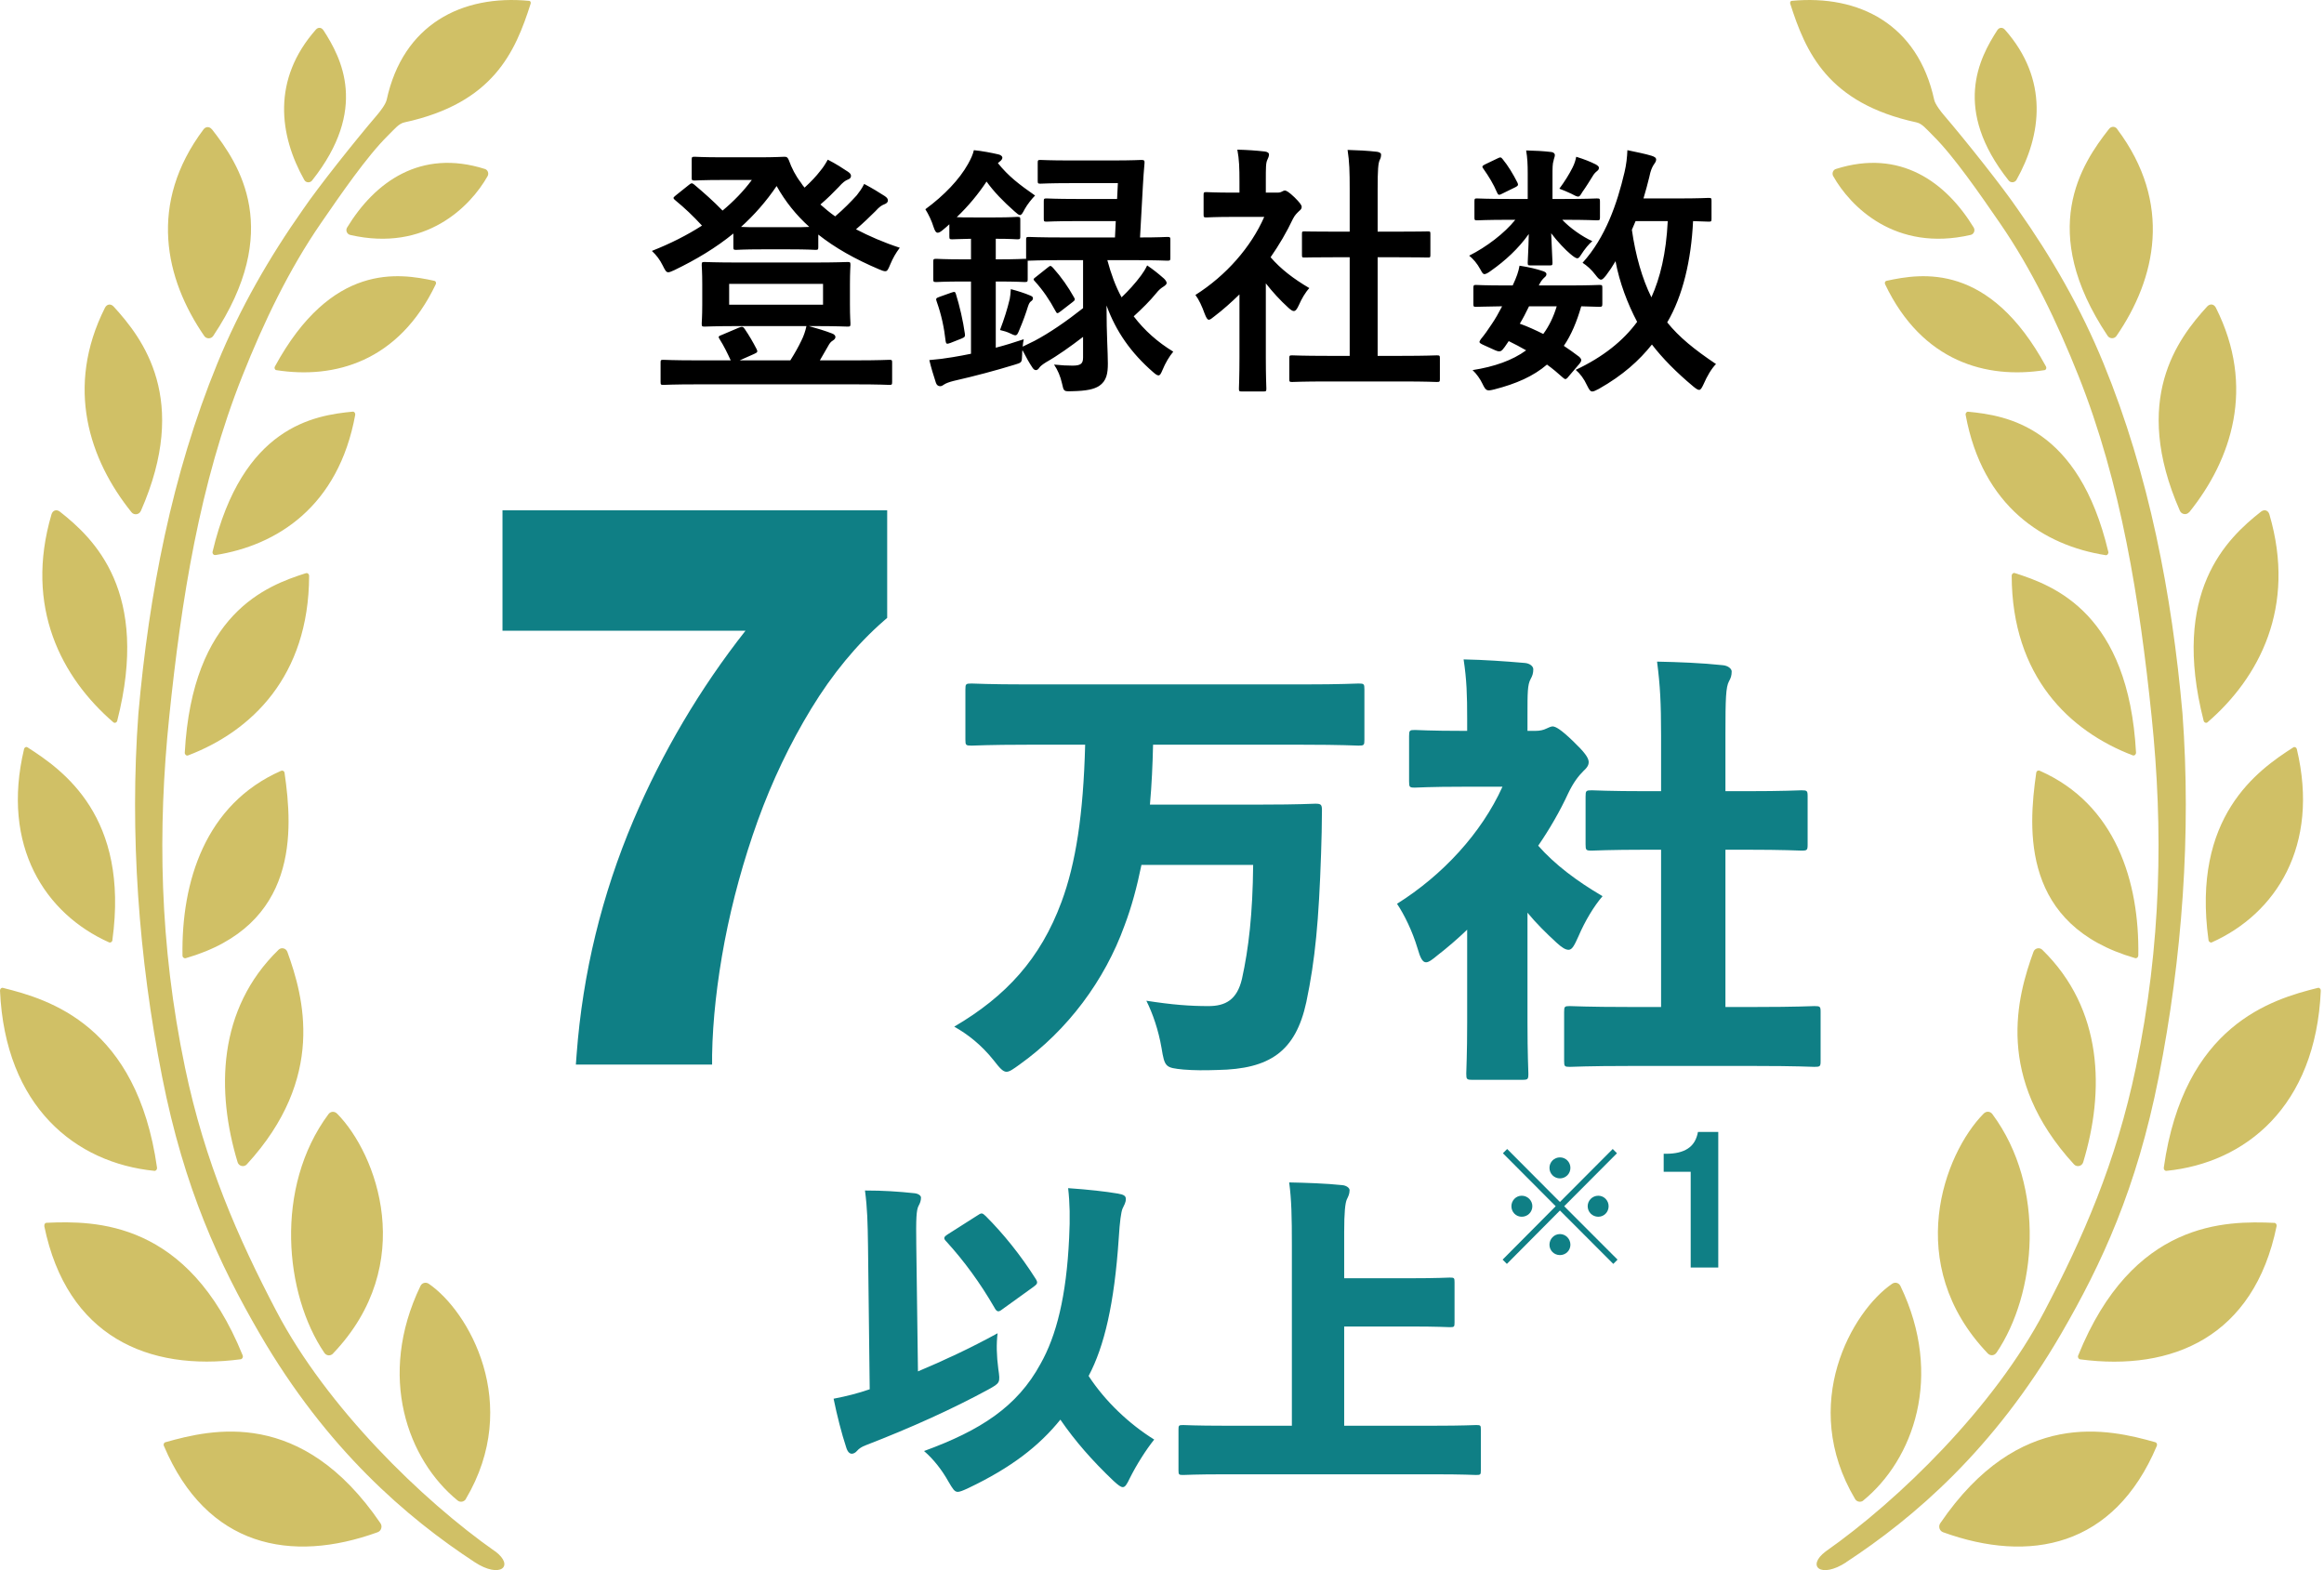<svg width="148" height="100" viewBox="0 0 148 100" fill="none" xmlns="http://www.w3.org/2000/svg">
<g clip-path="url(#clip0_15080_54670)">
<path d="M13.491 8.227C15.248 10.462 18.054 14.684 13.578 21.395C13.447 21.592 13.148 21.597 13.013 21.405C10.497 17.756 9.42 12.958 12.964 8.236C13.104 8.049 13.346 8.049 13.491 8.236V8.227ZM31.539 98.809C26.885 95.544 20.811 89.626 17.605 83.51C15.161 78.847 13.046 74.049 11.781 67.986C10.14 60.107 10.038 52.804 10.777 45.65C11.545 38.212 12.713 30.775 15.437 23.938C16.793 20.525 18.401 17.164 20.448 14.198C21.675 12.419 23.36 9.958 24.712 8.626C25.146 8.198 25.398 7.871 25.755 7.794C31.419 6.568 32.814 3.313 33.794 0.232C33.818 0.155 33.78 0.059 33.702 0.054C29.415 -0.355 25.668 1.549 24.625 6.357C24.557 6.66 24.166 7.145 24.031 7.304C22.583 8.996 20.241 11.948 19.304 13.328C17.151 16.386 15.277 19.636 13.838 23.155C10.946 30.212 9.483 37.837 8.812 45.458C8.252 53.068 8.826 60.996 10.328 68.597C11.733 75.703 13.954 80.486 16.537 84.938C20.82 92.313 25.924 96.669 30.231 99.491C31.848 100.554 32.795 99.751 31.544 98.804L31.539 98.809ZM8.971 32.539C12.086 25.448 9.107 21.568 7.238 19.525C7.059 19.328 6.803 19.361 6.683 19.602C4.143 24.655 5.683 29.28 8.377 32.626C8.542 32.828 8.86 32.78 8.967 32.544L8.971 32.539ZM7.465 45.905C9.565 37.693 5.992 34.299 3.815 32.587C3.602 32.419 3.356 32.496 3.279 32.761C1.54 38.674 3.93 43.164 7.219 46.001C7.306 46.073 7.436 46.02 7.465 45.905ZM19.492 36.501C16.957 37.304 12.25 39.073 11.767 47.934C11.762 48.054 11.868 48.15 11.975 48.111C16.002 46.578 19.666 43.087 19.686 36.674C19.686 36.563 19.589 36.472 19.492 36.506V36.501ZM13.708 35.352C17.634 34.736 21.549 32.27 22.621 26.424C22.64 26.313 22.563 26.208 22.462 26.217C20.009 26.453 15.432 27.16 13.539 35.131C13.51 35.246 13.602 35.366 13.713 35.347L13.708 35.352ZM17.909 49.087C13.056 51.217 11.545 56.174 11.622 60.861C11.622 60.972 11.728 61.049 11.825 61.025C19.043 58.943 18.652 52.89 18.121 49.217C18.107 49.111 18 49.049 17.909 49.092V49.087ZM7.156 59.876C8.237 52.015 4.037 49.059 1.753 47.597C1.666 47.539 1.555 47.597 1.531 47.708C0.063 53.89 2.878 58.198 6.943 60.015C7.035 60.059 7.146 59.986 7.161 59.876H7.156ZM17.74 60.486C13.843 64.275 13.766 69.51 15.132 74.02C15.21 74.275 15.538 74.352 15.717 74.155C20.786 68.635 19.333 63.477 18.3 60.621C18.213 60.386 17.918 60.313 17.74 60.486ZM0 63.092C0.329 70.486 4.814 74.068 9.831 74.568C9.932 74.578 10.014 74.477 10 74.366C8.715 65.289 3.143 63.65 0.184 62.914C0.087 62.89 -0.005 62.982 0 63.092ZM21.211 86.198C26.634 80.515 23.997 73.482 21.467 70.924C21.303 70.76 21.057 70.77 20.917 70.958C17.455 75.626 18.126 82.434 20.656 86.159C20.791 86.357 21.047 86.371 21.211 86.203V86.198ZM2.82 78.087C4.264 85.131 9.454 87.347 15.33 86.568C15.432 86.554 15.495 86.429 15.456 86.323C11.975 77.722 6.055 77.741 2.965 77.876C2.868 77.876 2.805 77.982 2.825 78.087H2.82ZM10.439 92.087C13.167 98.539 18.546 99.578 24.05 97.583C24.277 97.501 24.369 97.212 24.229 97.01C19.203 89.645 13.5 91.015 10.531 91.852C10.439 91.876 10.396 91.991 10.434 92.087H10.439ZM29.661 95.472C33.258 89.409 29.84 83.491 27.305 81.76C27.116 81.631 26.87 81.698 26.774 81.905C24.007 87.655 25.962 92.972 29.149 95.568C29.313 95.698 29.555 95.65 29.666 95.472H29.661ZM20.593 1.919C21.747 3.698 23.471 6.958 19.874 11.496C19.744 11.664 19.478 11.645 19.377 11.458C17.778 8.616 17.305 5.063 20.12 1.881C20.26 1.722 20.473 1.741 20.588 1.919H20.593ZM31.052 11.217C29.965 13.145 27.107 16.068 22.302 14.962C22.095 14.914 21.994 14.669 22.105 14.491C23.867 11.597 26.779 9.462 30.878 10.761C31.066 10.818 31.148 11.044 31.052 11.217ZM17.595 23.573C21.274 24.15 25.388 23.059 27.754 18.097C27.792 18.011 27.754 17.905 27.667 17.886C25.412 17.395 21.12 16.698 17.503 23.347C17.455 23.434 17.503 23.559 17.595 23.573Z" fill="#D0C066"/>
<path d="M134.832 8.227C138.376 12.948 137.299 17.746 134.784 21.395C134.649 21.592 134.354 21.587 134.219 21.386C129.738 14.674 132.543 10.458 134.306 8.217C134.451 8.03 134.692 8.03 134.832 8.217V8.227ZM117.571 99.491C121.877 96.669 126.981 92.313 131.264 84.938C133.847 80.486 136.068 75.703 137.473 68.597C138.975 60.996 139.549 53.068 138.989 45.458C138.318 37.837 136.855 30.212 133.963 23.155C132.524 19.636 130.655 16.386 128.497 13.328C127.556 11.943 125.219 8.996 123.77 7.304C123.63 7.14 123.244 6.655 123.176 6.357C122.133 1.549 118.391 -0.355 114.099 0.054C114.022 0.059 113.983 0.155 114.007 0.232C114.992 3.309 116.383 6.568 122.046 7.794C122.404 7.871 122.655 8.193 123.089 8.626C124.441 9.958 126.126 12.419 127.353 14.198C129.4 17.164 131.008 20.53 132.365 23.938C135.088 30.775 136.256 38.212 137.024 45.65C137.763 52.804 137.657 60.107 136.02 67.986C134.755 74.054 132.64 78.852 130.197 83.51C126.991 89.631 120.917 95.544 116.262 98.809C115.016 99.751 115.958 100.554 117.575 99.496L117.571 99.491ZM139.419 32.621C142.113 29.275 143.658 24.65 141.114 19.597C140.993 19.357 140.742 19.323 140.559 19.52C138.69 21.568 135.711 25.443 138.825 32.535C138.931 32.77 139.25 32.818 139.414 32.616L139.419 32.621ZM140.583 46.001C143.866 43.164 146.256 38.674 144.523 32.761C144.445 32.496 144.199 32.419 143.987 32.587C141.809 34.299 138.236 37.693 140.336 45.905C140.365 46.02 140.501 46.073 140.583 46.001ZM128.111 36.669C128.13 43.083 131.795 46.573 135.822 48.107C135.923 48.145 136.034 48.049 136.029 47.929C135.547 39.073 130.839 37.299 128.304 36.496C128.207 36.467 128.111 36.554 128.111 36.664V36.669ZM134.262 35.136C132.365 27.164 127.787 26.458 125.339 26.222C125.238 26.212 125.156 26.318 125.18 26.429C126.257 32.275 130.168 34.741 134.093 35.357C134.2 35.376 134.291 35.256 134.267 35.14L134.262 35.136ZM129.675 49.212C129.144 52.886 128.753 58.938 135.972 61.02C136.068 61.049 136.169 60.967 136.174 60.857C136.252 56.169 134.74 51.212 129.888 49.083C129.796 49.044 129.69 49.102 129.675 49.208V49.212ZM140.858 60.015C144.919 58.198 147.738 53.89 146.27 47.708C146.246 47.602 146.135 47.544 146.048 47.597C143.765 49.059 139.564 52.015 140.645 59.876C140.66 59.982 140.771 60.054 140.863 60.015H140.858ZM129.497 60.621C128.463 63.477 127.01 68.635 132.08 74.155C132.258 74.352 132.587 74.275 132.664 74.02C134.031 69.51 133.948 64.275 130.057 60.486C129.878 60.313 129.579 60.386 129.497 60.621ZM147.613 62.914C144.653 63.65 139.081 65.294 137.797 74.366C137.782 74.477 137.864 74.578 137.966 74.568C142.982 74.068 147.473 70.482 147.796 63.092C147.801 62.982 147.709 62.89 147.613 62.914ZM127.14 86.155C129.67 82.429 130.342 75.621 126.88 70.953C126.74 70.765 126.493 70.756 126.329 70.919C123.799 73.477 121.163 80.515 126.585 86.193C126.749 86.366 127.005 86.347 127.14 86.15V86.155ZM144.836 77.881C141.741 77.746 135.822 77.727 132.345 86.328C132.302 86.434 132.365 86.559 132.471 86.573C138.347 87.352 143.538 85.135 144.981 78.092C145.001 77.991 144.938 77.885 144.841 77.881H144.836ZM137.261 91.852C134.291 91.015 128.589 89.645 123.563 97.01C123.423 97.212 123.514 97.501 123.741 97.583C129.246 99.578 134.629 98.544 137.352 92.087C137.391 91.991 137.352 91.876 137.256 91.852H137.261ZM118.652 95.568C121.839 92.972 123.794 87.659 121.028 81.905C120.926 81.693 120.685 81.631 120.497 81.76C117.962 83.491 114.543 89.409 118.14 95.472C118.246 95.65 118.493 95.698 118.657 95.568H118.652ZM127.672 1.881C130.491 5.063 130.013 8.616 128.415 11.458C128.309 11.64 128.048 11.659 127.918 11.496C124.321 6.962 126.044 3.698 127.198 1.919C127.314 1.741 127.527 1.722 127.667 1.881H127.672ZM116.919 10.761C121.013 9.462 123.925 11.597 125.692 14.491C125.803 14.674 125.702 14.919 125.494 14.962C120.69 16.068 117.831 13.145 116.745 11.217C116.648 11.044 116.73 10.818 116.919 10.761ZM130.298 23.347C126.682 16.698 122.389 17.395 120.134 17.886C120.047 17.905 120.009 18.011 120.047 18.097C122.409 23.059 126.527 24.15 130.206 23.573C130.298 23.559 130.346 23.438 130.298 23.347Z" fill="#D0C066"/>
<path d="M32 40.169H47.475C44.579 43.848 42.18 47.913 40.34 52.238C38.327 56.986 37.109 61.983 36.723 67.129L36.673 67.8H45.349V67.191C45.387 64.966 45.66 62.53 46.145 59.957C46.642 57.372 47.35 54.786 48.258 52.263C49.165 49.752 50.309 47.353 51.664 45.129C53.006 42.928 54.56 41.039 56.287 39.535L56.499 39.349V32.5H32V40.169Z" fill="#0F7F85"/>
<path d="M69.106 47.429H65.407C62.931 47.429 62.078 47.486 61.878 47.486C61.508 47.486 61.48 47.458 61.48 47.116V43.901C61.48 43.559 61.508 43.531 61.878 43.531C62.078 43.531 62.931 43.588 65.407 43.588H82.992C85.467 43.588 86.321 43.531 86.52 43.531C86.861 43.531 86.89 43.559 86.89 43.901V47.116C86.89 47.458 86.861 47.486 86.52 47.486C86.321 47.486 85.467 47.429 82.992 47.429H73.431C73.402 48.71 73.346 49.962 73.232 51.242H80.374C82.764 51.242 83.589 51.185 83.76 51.185C84.13 51.185 84.186 51.242 84.186 51.612C84.186 52.409 84.158 53.604 84.13 54.372C83.987 58.612 83.76 61.116 83.191 63.819C82.508 66.977 80.857 68.087 77.528 68.144C76.731 68.172 76.049 68.172 75.366 68.116C74.228 68.002 74.171 67.973 73.972 66.75C73.772 65.583 73.402 64.53 73.004 63.734C74.654 63.99 75.764 64.075 76.959 64.075C78.04 64.075 78.78 63.677 79.093 62.339C79.52 60.404 79.776 58.185 79.805 55.084H72.691C72.406 56.478 72.065 57.758 71.61 58.953C70.358 62.425 67.996 65.612 64.923 67.803C64.525 68.087 64.297 68.258 64.098 68.258C63.87 68.258 63.671 68.03 63.273 67.518C62.476 66.522 61.622 65.868 60.769 65.384C64.069 63.449 66.26 61.059 67.598 57.445C68.508 54.998 68.992 51.868 69.106 47.429ZM97.275 58.128V65.128C97.275 67.12 97.332 68.201 97.332 68.372C97.332 68.742 97.304 68.77 96.934 68.77H93.776C93.406 68.77 93.377 68.742 93.377 68.372C93.377 68.172 93.434 67.12 93.434 65.128V59.209C92.808 59.807 92.182 60.347 91.556 60.831C91.215 61.116 90.987 61.286 90.816 61.286C90.589 61.286 90.447 61.002 90.276 60.404C89.934 59.266 89.422 58.242 88.967 57.559C91.869 55.738 94.345 53.063 95.682 50.104H93.235C91.016 50.104 90.304 50.161 90.105 50.161C89.764 50.161 89.735 50.133 89.735 49.763V46.889C89.735 46.519 89.764 46.49 90.105 46.49C90.304 46.49 91.016 46.547 93.235 46.547H93.434V45.779C93.434 44.271 93.406 43.303 93.207 41.995C94.572 42.023 95.767 42.108 97.105 42.222C97.446 42.251 97.645 42.45 97.645 42.62C97.645 42.877 97.588 43.047 97.475 43.246C97.275 43.616 97.275 44.1 97.275 45.58V46.547H97.788C98.072 46.547 98.3 46.49 98.471 46.405C98.584 46.348 98.784 46.263 98.869 46.263C99.068 46.263 99.41 46.462 100.178 47.202C100.889 47.885 101.174 48.255 101.174 48.539C101.174 48.681 101.117 48.852 100.861 49.08C100.519 49.421 100.206 49.819 99.865 50.531C99.353 51.641 98.698 52.779 97.958 53.86C99.011 55.055 100.405 56.108 102.056 57.075C101.515 57.701 100.946 58.64 100.519 59.636C100.263 60.205 100.121 60.49 99.893 60.49C99.694 60.49 99.466 60.347 99.125 60.035C98.442 59.409 97.816 58.783 97.275 58.128ZM109.881 54.116V64.132H111.787C114.433 64.132 115.372 64.075 115.543 64.075C115.913 64.075 115.942 64.103 115.942 64.445V67.575C115.942 67.916 115.913 67.945 115.543 67.945C115.372 67.945 114.433 67.888 111.787 67.888H103.763C101.088 67.888 100.178 67.945 99.979 67.945C99.637 67.945 99.609 67.916 99.609 67.575V64.445C99.609 64.103 99.637 64.075 99.979 64.075C100.178 64.075 101.088 64.132 103.763 64.132H105.783V54.116H104.93C102.426 54.116 101.544 54.173 101.373 54.173C101.003 54.173 100.975 54.145 100.975 53.775V50.73C100.975 50.36 101.003 50.332 101.373 50.332C101.544 50.332 102.426 50.389 104.93 50.389H105.783V46.832C105.783 44.783 105.726 43.673 105.527 42.137C106.922 42.165 108.373 42.222 109.71 42.364C110.051 42.393 110.279 42.592 110.279 42.763C110.279 43.019 110.222 43.19 110.108 43.389C109.909 43.759 109.881 44.47 109.881 46.746V50.389H111.161C113.665 50.389 114.547 50.332 114.718 50.332C115.088 50.332 115.116 50.36 115.116 50.73V53.775C115.116 54.145 115.088 54.173 114.718 54.173C114.547 54.173 113.665 54.116 111.161 54.116H109.881Z" fill="#0F7F85"/>
<path d="M58.352 79.302L58.459 87.34C60.049 86.673 61.769 85.878 63.531 84.911C63.445 85.577 63.466 86.351 63.574 87.168C63.703 88.07 63.703 88.07 62.929 88.5C60.672 89.725 58.072 90.907 55.128 92.046C54.891 92.132 54.698 92.261 54.59 92.39C54.483 92.519 54.354 92.584 54.247 92.584C54.096 92.584 53.967 92.454 53.881 92.154C53.602 91.316 53.301 90.133 53.086 89.08C53.967 88.909 54.633 88.737 55.386 88.479L55.278 79.367C55.257 77.841 55.235 76.96 55.085 75.82C56.267 75.82 57.212 75.885 58.222 75.992C58.48 76.014 58.652 76.143 58.652 76.272C58.652 76.465 58.588 76.637 58.502 76.787C58.352 77.067 58.33 77.604 58.352 79.302ZM69.333 87.619V87.641C70.386 89.252 71.912 90.692 73.503 91.681C72.987 92.326 72.385 93.271 71.955 94.131C71.762 94.539 71.654 94.711 71.504 94.711C71.375 94.711 71.203 94.582 70.902 94.303C69.548 93.013 68.474 91.788 67.528 90.413C66.174 92.089 64.412 93.465 61.661 94.775C61.339 94.926 61.124 95.012 60.995 95.012C60.78 95.012 60.672 94.819 60.393 94.346C59.985 93.615 59.447 92.927 58.846 92.412C62.435 91.101 64.777 89.596 66.26 86.867C67.27 85.083 67.915 82.569 68.087 78.829C68.151 77.583 68.13 76.594 68.022 75.67C69.29 75.756 70.429 75.885 71.182 76.014C71.568 76.078 71.697 76.164 71.697 76.358C71.697 76.594 71.59 76.745 71.483 76.981C71.397 77.196 71.311 77.776 71.246 78.851C70.967 83.041 70.322 85.749 69.333 87.619ZM60.35 78.614L62.241 77.411C62.37 77.325 62.435 77.282 62.521 77.282C62.585 77.282 62.671 77.346 62.779 77.454C63.896 78.571 64.992 79.925 65.959 81.451C66.11 81.688 66.067 81.773 65.83 81.945L63.832 83.385C63.724 83.471 63.638 83.514 63.574 83.514C63.488 83.514 63.402 83.428 63.316 83.256C62.435 81.731 61.403 80.312 60.264 79.066C60.178 78.98 60.135 78.915 60.135 78.851C60.135 78.765 60.221 78.7 60.35 78.614ZM82.271 90.8V79.323C82.271 77.475 82.249 76.422 82.099 75.305C83.131 75.326 84.463 75.369 85.473 75.477C85.731 75.498 85.946 75.648 85.946 75.799C85.946 76.035 85.86 76.207 85.774 76.379C85.667 76.616 85.602 77.196 85.602 78.464V81.408H89.814C91.577 81.408 92.178 81.365 92.329 81.365C92.608 81.365 92.63 81.387 92.63 81.666V84.223C92.63 84.503 92.608 84.524 92.329 84.524C92.178 84.524 91.577 84.481 89.814 84.481H85.602V90.8H91.34C93.231 90.8 93.855 90.757 94.005 90.757C94.284 90.757 94.306 90.778 94.306 91.036V93.636C94.306 93.916 94.284 93.937 94.005 93.937C93.855 93.937 93.231 93.894 91.34 93.894H77.994C76.124 93.894 75.48 93.937 75.351 93.937C75.072 93.937 75.05 93.916 75.05 93.636V91.036C75.05 90.778 75.072 90.757 75.351 90.757C75.48 90.757 76.124 90.8 77.994 90.8H82.271Z" fill="#0F7F85"/>
<path d="M47.09 16.719H51.759C53.321 16.719 53.875 16.686 53.976 16.686C54.144 16.686 54.16 16.702 54.16 16.887C54.16 16.988 54.127 17.307 54.127 18.096V19.389C54.127 20.179 54.16 20.498 54.16 20.599C54.16 20.783 54.144 20.8 53.976 20.8C53.875 20.8 53.321 20.767 51.759 20.767H51.507C52.061 20.918 52.548 21.069 52.985 21.237C53.136 21.287 53.203 21.388 53.203 21.455C53.203 21.539 53.153 21.623 53.035 21.69C52.901 21.774 52.834 21.858 52.716 22.077L52.212 22.95H54.496C56.008 22.95 56.528 22.916 56.629 22.916C56.797 22.916 56.814 22.933 56.814 23.084V24.327C56.814 24.495 56.797 24.512 56.629 24.512C56.528 24.512 56.008 24.478 54.496 24.478H44.386C42.874 24.478 42.353 24.512 42.253 24.512C42.085 24.512 42.068 24.495 42.068 24.327V23.084C42.068 22.933 42.085 22.916 42.253 22.916C42.353 22.916 42.874 22.95 44.386 22.95H46.535C46.334 22.513 46.099 22.026 45.83 21.606C45.729 21.455 45.746 21.405 45.948 21.338L47.056 20.867C47.258 20.783 47.325 20.8 47.426 20.951C47.711 21.371 47.946 21.774 48.181 22.228C48.265 22.396 48.248 22.446 48.013 22.547L47.106 22.95H50.331C50.617 22.497 50.852 22.077 51.036 21.69C51.171 21.422 51.288 21.102 51.356 20.767H47.09C45.528 20.767 44.99 20.8 44.873 20.8C44.705 20.8 44.688 20.783 44.688 20.599C44.688 20.498 44.722 20.179 44.722 19.389V18.096C44.722 17.307 44.688 16.988 44.688 16.887C44.688 16.702 44.705 16.686 44.873 16.686C44.99 16.686 45.528 16.719 47.09 16.719ZM46.435 18.079V19.406H52.414V18.079H46.435ZM46.015 10.018H48.416C49.357 10.018 49.827 9.984 49.945 9.984C50.096 9.984 50.146 10.001 50.23 10.186C50.415 10.707 50.667 11.194 51.003 11.63C51.07 11.748 51.154 11.848 51.238 11.949C51.641 11.58 51.977 11.227 52.246 10.874C52.414 10.673 52.548 10.471 52.716 10.169C53.22 10.421 53.707 10.74 54.009 10.942C54.16 11.042 54.194 11.126 54.194 11.21C54.194 11.311 54.127 11.395 53.976 11.445C53.841 11.496 53.673 11.613 53.405 11.916C53.052 12.285 52.699 12.638 52.246 13.024C52.548 13.293 52.85 13.545 53.186 13.78C53.74 13.31 54.211 12.823 54.563 12.436C54.731 12.218 54.883 12.017 55.034 11.714C55.538 11.983 55.957 12.235 56.344 12.487C56.495 12.588 56.545 12.671 56.545 12.772C56.545 12.873 56.461 12.957 56.327 13.007C56.159 13.075 56.025 13.142 55.739 13.461C55.386 13.813 54.983 14.2 54.513 14.603C55.353 15.04 56.276 15.443 57.301 15.778C57.049 16.114 56.864 16.433 56.696 16.837C56.562 17.156 56.512 17.273 56.377 17.273C56.293 17.273 56.176 17.24 55.991 17.156C54.446 16.501 53.169 15.778 52.111 14.939V15.728C52.111 15.896 52.095 15.913 51.927 15.913C51.843 15.913 51.456 15.879 50.264 15.879H48.534C47.342 15.879 46.972 15.913 46.888 15.913C46.72 15.913 46.703 15.896 46.703 15.728V14.872C45.595 15.778 44.335 16.534 42.941 17.206C42.757 17.29 42.639 17.34 42.555 17.34C42.421 17.34 42.353 17.206 42.202 16.904C42.018 16.534 41.816 16.266 41.514 15.98C42.706 15.51 43.764 14.972 44.705 14.368C44.117 13.73 43.596 13.242 43.025 12.772C42.941 12.705 42.891 12.655 42.891 12.604C42.891 12.571 42.941 12.52 43.025 12.453L43.865 11.781C44.016 11.664 44.05 11.63 44.201 11.748C44.856 12.302 45.427 12.806 46.015 13.411C46.72 12.823 47.342 12.184 47.879 11.462H46.015C44.755 11.462 44.352 11.496 44.251 11.496C44.067 11.496 44.05 11.479 44.05 11.328V10.169C44.05 10.001 44.067 9.984 44.251 9.984C44.352 9.984 44.755 10.018 46.015 10.018ZM48.534 14.469H50.264C50.902 14.469 51.288 14.469 51.54 14.452C50.701 13.696 50.012 12.839 49.458 11.848C48.786 12.839 48.03 13.696 47.191 14.452C47.426 14.469 47.846 14.469 48.534 14.469ZM65.984 17.626L66.723 17.038C66.807 16.971 66.857 16.937 66.891 16.937C66.941 16.937 66.992 16.988 67.059 17.055C67.613 17.676 68.016 18.264 68.386 18.919C68.486 19.07 68.469 19.121 68.285 19.255L67.546 19.826C67.445 19.893 67.395 19.944 67.344 19.944C67.294 19.944 67.26 19.893 67.21 19.793C66.84 19.104 66.421 18.483 65.9 17.912C65.782 17.794 65.799 17.76 65.984 17.626ZM63.683 21.018C63.952 20.313 64.153 19.675 64.304 19.037C64.338 18.869 64.355 18.684 64.372 18.415C64.775 18.516 65.295 18.684 65.598 18.818C65.732 18.869 65.782 18.919 65.782 18.986C65.782 19.07 65.749 19.121 65.682 19.171C65.581 19.238 65.53 19.322 65.463 19.524C65.329 19.96 65.161 20.431 64.926 20.985C64.825 21.237 64.775 21.354 64.657 21.354C64.59 21.354 64.472 21.304 64.304 21.22C64.136 21.136 63.901 21.069 63.683 21.018ZM72.114 16.568H70.519C70.754 17.441 71.039 18.231 71.425 18.936C71.879 18.499 72.282 18.063 72.668 17.542C72.803 17.357 72.937 17.156 73.055 16.904C73.474 17.189 73.743 17.408 74.129 17.744C74.23 17.844 74.297 17.945 74.297 18.029C74.297 18.096 74.213 18.18 74.079 18.264C73.945 18.348 73.81 18.449 73.609 18.701C73.239 19.154 72.752 19.641 72.198 20.145C72.887 21.052 73.726 21.791 74.717 22.396C74.465 22.698 74.213 23.118 74.029 23.571C73.928 23.806 73.877 23.907 73.777 23.907C73.693 23.907 73.592 23.84 73.441 23.706C72.03 22.48 71.073 21.119 70.468 19.457C70.468 21.422 70.552 22.379 70.552 23.151C70.552 23.79 70.468 24.26 69.998 24.579C69.679 24.781 69.225 24.898 68.268 24.915C67.731 24.932 67.747 24.932 67.63 24.411C67.529 23.958 67.361 23.571 67.126 23.219C67.63 23.269 67.932 23.286 68.302 23.286C68.839 23.286 68.973 23.151 68.973 22.765V21.455C68.184 22.06 67.361 22.648 66.622 23.067C66.404 23.202 66.253 23.319 66.185 23.42C66.135 23.504 66.051 23.571 65.984 23.571C65.917 23.571 65.85 23.555 65.766 23.437C65.547 23.118 65.346 22.748 65.111 22.295C65.094 22.379 65.094 22.48 65.094 22.564C65.077 23.118 65.077 23.084 64.59 23.235C63.381 23.605 62.121 23.941 60.727 24.26C60.458 24.327 60.24 24.411 60.139 24.478C60.038 24.545 59.971 24.596 59.871 24.596C59.753 24.596 59.652 24.529 59.602 24.378C59.451 23.924 59.3 23.42 59.182 22.933C59.753 22.883 60.173 22.832 60.66 22.748C61.046 22.681 61.449 22.614 61.836 22.53V17.928H61.365C60.123 17.928 59.736 17.962 59.635 17.962C59.451 17.962 59.434 17.945 59.434 17.777V16.669C59.434 16.501 59.451 16.484 59.635 16.484C59.736 16.484 60.123 16.517 61.365 16.517H61.836V15.207C60.996 15.224 60.727 15.241 60.643 15.241C60.475 15.241 60.458 15.224 60.458 15.04V14.284C60.324 14.401 60.206 14.519 60.072 14.62C59.921 14.754 59.803 14.821 59.719 14.821C59.602 14.821 59.535 14.704 59.451 14.452C59.333 14.066 59.132 13.646 58.93 13.326C60.139 12.436 61.097 11.429 61.651 10.438C61.836 10.102 61.953 9.85 62.02 9.564C62.541 9.615 63.146 9.732 63.582 9.833C63.75 9.867 63.834 9.968 63.834 10.035C63.834 10.119 63.784 10.203 63.649 10.303L63.549 10.387C64.22 11.227 64.909 11.748 65.917 12.453C65.715 12.655 65.43 13.007 65.262 13.31C65.127 13.562 65.06 13.696 64.959 13.696C64.875 13.696 64.775 13.612 64.607 13.461C63.885 12.823 63.297 12.218 62.827 11.563C62.306 12.352 61.668 13.125 60.929 13.83C61.147 13.847 61.466 13.847 62.037 13.847H63.381C64.388 13.847 64.674 13.813 64.775 13.813C64.959 13.813 64.976 13.83 64.976 13.998V15.04C64.976 15.224 64.959 15.241 64.775 15.241C64.674 15.241 64.388 15.207 63.414 15.207V16.517H63.515C64.758 16.517 65.144 16.484 65.245 16.484H65.346V15.275C65.346 15.107 65.362 15.09 65.53 15.09C65.631 15.09 66.152 15.123 67.747 15.123H71.005L71.056 14.082H68.57C67.21 14.082 66.757 14.116 66.656 14.116C66.488 14.116 66.471 14.099 66.471 13.931V12.823C66.471 12.655 66.488 12.638 66.656 12.638C66.757 12.638 67.21 12.671 68.57 12.671H71.14L71.19 11.664H68.15C66.824 11.664 66.37 11.697 66.269 11.697C66.102 11.697 66.085 11.681 66.085 11.513V10.371C66.085 10.203 66.102 10.186 66.269 10.186C66.37 10.186 66.824 10.219 68.15 10.219H70.804C72.148 10.219 72.601 10.186 72.685 10.186C72.853 10.186 72.903 10.219 72.887 10.387C72.836 10.874 72.819 11.328 72.786 11.781L72.601 15.123C73.793 15.123 74.247 15.09 74.331 15.09C74.516 15.09 74.532 15.107 74.532 15.275V16.417C74.532 16.585 74.516 16.602 74.331 16.602C74.247 16.602 73.71 16.568 72.114 16.568ZM68.973 16.568H67.747C66.152 16.568 65.631 16.602 65.53 16.602H65.447V17.777C65.447 17.945 65.43 17.962 65.245 17.962C65.144 17.962 64.758 17.928 63.515 17.928H63.414V22.144C64.002 21.993 64.59 21.808 65.195 21.606C65.161 21.758 65.144 21.909 65.127 22.077L65.883 21.707C66.84 21.203 67.932 20.448 68.973 19.625V16.568ZM59.837 18.902L60.593 18.634C60.794 18.567 60.828 18.567 60.878 18.734C61.113 19.49 61.332 20.431 61.449 21.27C61.466 21.422 61.449 21.472 61.248 21.556L60.526 21.841C60.29 21.925 60.257 21.909 60.223 21.741C60.123 20.851 59.955 20.061 59.652 19.205C59.585 19.02 59.602 18.986 59.837 18.902ZM89.261 24.294H84.542C82.947 24.294 82.392 24.327 82.292 24.327C82.124 24.327 82.107 24.31 82.107 24.142V22.816C82.107 22.648 82.124 22.631 82.292 22.631C82.392 22.631 82.947 22.664 84.542 22.664H85.953V16.383H85.197C83.703 16.383 83.182 16.4 83.081 16.4C82.93 16.4 82.913 16.4 82.913 16.232V14.905C82.913 14.737 82.93 14.737 83.081 14.737C83.182 14.737 83.703 14.754 85.197 14.754H85.953V12.084C85.953 10.891 85.936 10.32 85.819 9.548C86.457 9.564 87.095 9.598 87.683 9.665C87.834 9.682 87.951 9.749 87.951 9.833C87.951 9.968 87.935 10.052 87.868 10.186C87.767 10.387 87.733 10.807 87.733 12.033V14.754H88.791C90.286 14.754 90.807 14.737 90.907 14.737C91.075 14.737 91.092 14.737 91.092 14.905V16.232C91.092 16.4 91.075 16.4 90.907 16.4C90.807 16.4 90.286 16.383 88.791 16.383H87.733V22.664H89.261C90.857 22.664 91.394 22.631 91.495 22.631C91.68 22.631 91.697 22.648 91.697 22.816V24.142C91.697 24.31 91.68 24.327 91.495 24.327C91.394 24.327 90.857 24.294 89.261 24.294ZM78.933 22.765V18.751C78.412 19.255 77.891 19.725 77.337 20.145C77.169 20.28 77.069 20.363 76.984 20.363C76.884 20.363 76.817 20.229 76.716 19.977C76.548 19.507 76.346 19.07 76.128 18.785C78.093 17.542 79.672 15.728 80.511 13.813H78.614C77.337 13.813 76.934 13.847 76.833 13.847C76.665 13.847 76.649 13.83 76.649 13.662V12.42C76.649 12.252 76.665 12.235 76.833 12.235C76.934 12.235 77.337 12.268 78.614 12.268H78.933V11.58C78.933 10.69 78.916 10.152 78.798 9.531C79.437 9.548 79.94 9.581 80.545 9.648C80.713 9.665 80.814 9.749 80.814 9.816C80.814 9.968 80.763 10.052 80.713 10.169C80.612 10.371 80.612 10.656 80.612 11.513V12.268H81.318C81.469 12.268 81.553 12.252 81.637 12.201C81.704 12.168 81.771 12.134 81.821 12.134C81.922 12.134 82.09 12.235 82.443 12.571C82.762 12.89 82.896 13.058 82.896 13.175C82.896 13.259 82.863 13.343 82.728 13.444C82.577 13.595 82.476 13.679 82.342 13.931C81.939 14.788 81.452 15.611 80.915 16.383C81.57 17.139 82.359 17.744 83.383 18.348C83.131 18.617 82.896 19.02 82.712 19.44C82.594 19.692 82.51 19.809 82.392 19.809C82.308 19.809 82.208 19.742 82.057 19.608C81.519 19.121 81.032 18.583 80.612 18.046V22.765C80.612 24.008 80.646 24.663 80.646 24.747C80.646 24.915 80.629 24.932 80.444 24.932H79.101C78.916 24.932 78.899 24.915 78.899 24.747C78.899 24.646 78.933 24.008 78.933 22.765ZM108.995 12.789V13.931C108.995 14.099 108.979 14.116 108.811 14.116C108.744 14.116 108.458 14.099 107.82 14.082C107.702 16.568 107.165 18.852 106.174 20.532C106.93 21.472 107.904 22.261 109.281 23.185C108.995 23.471 108.71 23.958 108.492 24.462C108.374 24.713 108.307 24.831 108.206 24.831C108.122 24.831 108.021 24.764 107.853 24.629C106.745 23.706 105.872 22.816 105.2 21.942C104.394 22.95 103.369 23.89 101.824 24.764C101.623 24.864 101.505 24.932 101.404 24.932C101.27 24.932 101.203 24.814 101.068 24.545C100.867 24.109 100.632 23.806 100.346 23.555C102.093 22.732 103.369 21.707 104.259 20.498C103.655 19.356 103.134 17.995 102.882 16.635C102.697 16.954 102.496 17.256 102.278 17.542C102.126 17.727 102.042 17.811 101.958 17.811C101.858 17.811 101.757 17.71 101.606 17.508C101.337 17.156 101.068 16.921 100.783 16.736C102.244 15.123 102.983 12.974 103.453 10.975C103.571 10.488 103.621 10.001 103.638 9.564C104.108 9.665 104.797 9.8 105.166 9.917C105.385 9.984 105.469 10.052 105.469 10.169C105.469 10.287 105.385 10.387 105.284 10.539C105.2 10.69 105.116 10.858 105.032 11.277C104.931 11.714 104.797 12.168 104.662 12.638H106.829C108.24 12.638 108.71 12.604 108.811 12.604C108.979 12.604 108.995 12.621 108.995 12.789ZM106.208 14.082H104.159L103.923 14.636C104.159 16.282 104.578 17.744 105.166 18.936C105.72 17.71 106.107 16.148 106.208 14.082ZM100.598 23.151L99.909 23.958C99.809 24.092 99.742 24.142 99.691 24.142C99.641 24.142 99.607 24.109 99.54 24.058C99.204 23.756 98.868 23.471 98.516 23.219C97.659 23.958 96.55 24.445 95.173 24.797C94.686 24.915 94.636 24.915 94.401 24.428C94.266 24.142 94.031 23.806 93.779 23.571C95.173 23.353 96.315 22.95 97.189 22.312C96.836 22.11 96.466 21.909 96.08 21.724L95.828 22.093C95.627 22.362 95.56 22.463 95.19 22.295L94.485 21.976C94.3 21.892 94.216 21.841 94.216 21.774C94.216 21.741 94.25 21.69 94.3 21.606C94.535 21.321 94.754 21.018 95.005 20.632C95.224 20.313 95.442 19.927 95.66 19.507C94.535 19.524 94.082 19.541 93.998 19.541C93.847 19.541 93.83 19.524 93.83 19.356V18.331C93.83 18.163 93.863 18.147 93.998 18.147C94.082 18.147 94.451 18.18 96.097 18.18H96.332C96.584 17.643 96.702 17.307 96.769 16.921C97.407 17.021 97.827 17.122 98.28 17.273C98.415 17.324 98.482 17.374 98.482 17.458C98.482 17.559 98.431 17.609 98.331 17.693C98.196 17.828 98.129 17.912 97.995 18.18H99.742C101.236 18.18 101.74 18.147 101.841 18.147C102.026 18.147 102.042 18.163 102.042 18.331V19.356C102.042 19.524 102.009 19.541 101.841 19.541C101.757 19.541 101.438 19.524 100.699 19.507C100.413 20.498 100.061 21.338 99.59 22.026C99.926 22.244 100.245 22.48 100.581 22.732C100.648 22.799 100.699 22.866 100.699 22.933C100.699 23 100.665 23.067 100.598 23.151ZM99.137 19.507H97.374C97.172 19.927 96.97 20.313 96.786 20.615C97.306 20.8 97.81 21.035 98.28 21.27C98.65 20.767 98.935 20.179 99.137 19.507ZM98.868 12.671H99.607C101.085 12.671 101.589 12.638 101.69 12.638C101.874 12.638 101.891 12.655 101.891 12.839V13.847C101.891 14.015 101.874 14.032 101.69 14.032C101.589 14.032 101.085 13.998 99.607 13.998H99.49C99.993 14.536 100.8 15.09 101.404 15.359C101.186 15.543 100.951 15.812 100.648 16.282C100.581 16.383 100.531 16.45 100.447 16.45C100.363 16.45 100.229 16.366 99.993 16.165C99.708 15.93 99.187 15.392 98.784 14.855C98.818 15.863 98.868 16.501 98.868 16.719C98.868 16.887 98.851 16.904 98.683 16.904H97.474C97.306 16.904 97.29 16.887 97.29 16.719C97.29 16.501 97.34 15.913 97.357 14.905C96.702 15.829 95.862 16.602 94.955 17.24C94.754 17.391 94.619 17.458 94.535 17.458C94.434 17.458 94.384 17.357 94.283 17.172C94.065 16.769 93.813 16.484 93.561 16.282C94.669 15.728 95.811 14.855 96.5 13.998H96.147C94.669 13.998 94.166 14.032 94.065 14.032C93.914 14.032 93.897 14.015 93.897 13.847V12.839C93.897 12.655 93.914 12.638 94.065 12.638C94.166 12.638 94.669 12.671 96.147 12.671H97.29V11.042C97.29 10.505 97.273 10.052 97.189 9.581C97.793 9.598 98.23 9.615 98.801 9.682C98.952 9.699 99.019 9.8 99.019 9.867C99.019 10.001 98.952 10.102 98.935 10.236C98.868 10.438 98.868 10.69 98.868 11.244V12.671ZM99.305 12.017C99.641 11.563 99.926 11.11 100.145 10.673C100.279 10.404 100.329 10.219 100.38 9.984C100.917 10.152 101.253 10.287 101.623 10.471C101.74 10.539 101.824 10.606 101.824 10.673C101.824 10.79 101.79 10.824 101.69 10.908C101.606 10.975 101.505 11.076 101.421 11.227C101.253 11.496 101.018 11.882 100.766 12.235C100.648 12.436 100.598 12.52 100.497 12.52C100.413 12.52 100.279 12.453 100.061 12.336C99.809 12.218 99.54 12.101 99.305 12.017ZM94.569 10.471L95.375 10.085C95.543 10.001 95.593 10.001 95.694 10.136C96.03 10.539 96.366 11.093 96.635 11.63C96.702 11.765 96.685 11.832 96.517 11.916L95.66 12.336C95.476 12.436 95.409 12.436 95.341 12.268C95.106 11.714 94.804 11.227 94.485 10.774C94.367 10.623 94.367 10.572 94.569 10.471Z" fill="black"/>
<path d="M99.342 73.71C99.712 73.71 100.009 74.008 100.009 74.379C100.009 74.75 99.712 75.048 99.342 75.048C98.973 75.048 98.675 74.75 98.675 74.379C98.675 74.008 98.973 73.71 99.342 73.71ZM96.909 76.152C97.287 76.152 97.585 76.459 97.585 76.821C97.585 77.192 97.287 77.491 96.909 77.491C96.54 77.491 96.251 77.192 96.251 76.821C96.251 76.459 96.54 76.152 96.909 76.152ZM101.785 76.152C102.154 76.152 102.442 76.459 102.442 76.821C102.442 77.192 102.154 77.491 101.785 77.491C101.406 77.491 101.109 77.192 101.109 76.821C101.109 76.459 101.406 76.152 101.785 76.152ZM99.342 78.594C99.712 78.594 100.009 78.902 100.009 79.273C100.009 79.644 99.712 79.933 99.342 79.933C98.973 79.933 98.675 79.644 98.675 79.273C98.675 78.902 98.973 78.594 99.342 78.594ZM99.613 76.821L103.01 80.222L102.74 80.494L99.342 77.093L95.963 80.494L95.692 80.222L99.072 76.821L95.71 73.447L95.981 73.176L99.342 76.55L102.704 73.176L102.974 73.447L99.613 76.821Z" fill="#0F7F85"/>
<path d="M107.669 80.725V74.627H105.949V73.48H106.108C106.693 73.48 107.153 73.371 107.486 73.151C107.828 72.931 108.043 72.578 108.132 72.09H109.425V80.725H107.669Z" fill="#0F7F85"/>
</g>
<defs>
<clipPath id="clip0_15080_54670">
<rect width="148" height="100" fill="white"/>
</clipPath>
</defs>
</svg>
